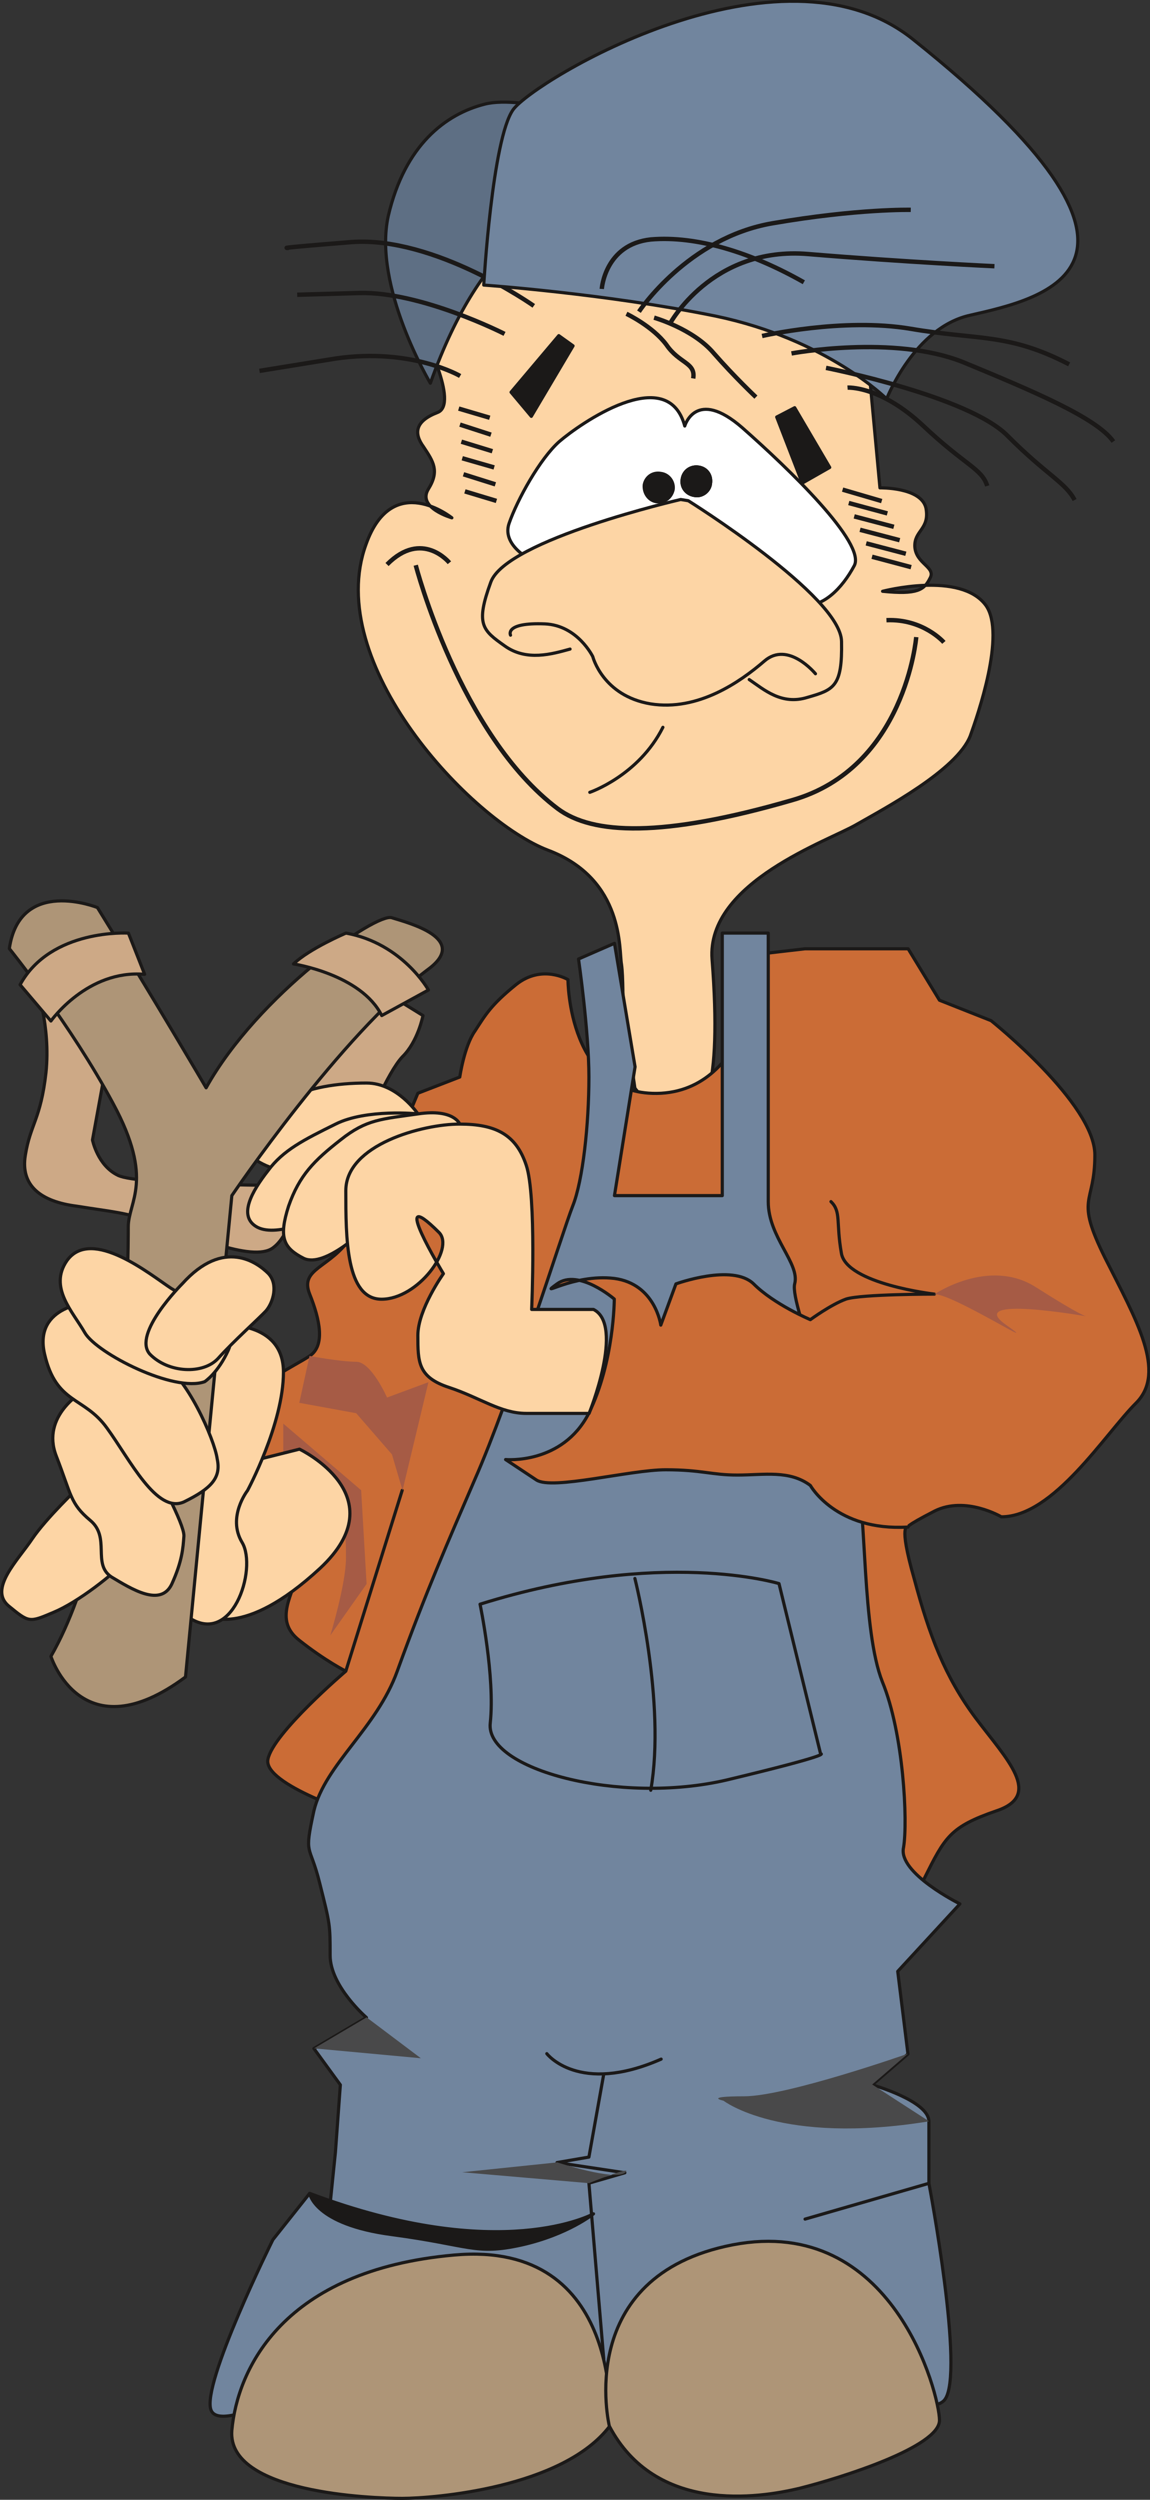 <svg xmlns="http://www.w3.org/2000/svg" version="1.2" width="65.28mm" height="536.239" viewBox="0 0 6528 14188" preserveAspectRatio="xMidYMid" fill-rule="evenodd" stroke-width="28.222" stroke-linejoin="round" xml:space="preserve"><rect x="0" y="0" width="6528" height="14188" fill="#333333" stroke="none"/><defs class="ClipPathGroup"><clipPath id="a" clipPathUnits="userSpaceOnUse"><path d="M0 0h6528v14188H0z"/></clipPath></defs><g class="SlideGroup"><g class="Slide" clip-path="url(#a)"><g class="Page"><g class="com.sun.star.drawing.ClosedBezierShape"><path class="BoundingBox" fill="none" d="M131 5578h1580v1539H131z"/><path fill="#CDA986" d="M203 5588s86 233 58 500c-30 265-89 293-117 468-29 173 87 264 292 290 206 33 265 33 442 91 177 59 555 234 672 145 117-86 150-353 150-353s-913 0-1030-58c-117-56-145-201-145-201l145-794-467-88Z"/><path fill="none" stroke="#1B1918" stroke-width="18" stroke-linecap="round" d="M203 5588s86 233 58 500c-30 265-89 293-117 468-29 173 87 264 292 290 206 33 265 33 442 91 177 59 555 234 672 145 117-86 150-353 150-353s-913 0-1030-58c-117-56-145-201-145-201l145-794-467-88Z"/></g><g class="com.sun.star.drawing.ClosedBezierShape"><path class="BoundingBox" fill="none" d="M1571 5521h840v871h-840z"/><path fill="#CDA986" d="M2401 5764s-28 147-117 234c-86 91-203 384-203 384l-501-267 442-585 379 234Z"/><path fill="none" stroke="#1B1918" stroke-width="18" stroke-linecap="round" d="M2401 5764s-28 147-117 234c-86 91-203 384-203 384l-501-267 442-585 379 234Z"/></g><g class="com.sun.star.drawing.ClosedBezierShape"><path class="BoundingBox" fill="none" d="M2025 1298h3623v5083H2025z"/><path fill="#FDD5A5" d="M5010 3356s444-117 587 81c114 163-49 627-89 739-76 196-490 414-645 503-155 92-854 328-821 766 117 1493-438 731-438 731l-68-470s2-162-8-233c-15-74 20-482-416-647-440-167-1280-1064-1034-1737 150-422 487-150 487-150s-198-56-134-162c66-105 28-158-26-240-58-79-48-147 79-196 125-48-86-454-86-454l165-579 1168 126 1198 625 66 710s233-5 261 114c23 122-68 127-63 221 7 97 122 115 86 178-33 66-71 94-269 74Z"/><path fill="none" stroke="#1B1918" stroke-width="18" stroke-linejoin="miter" d="M5010 3356s444-117 587 81c114 163-49 627-89 739-76 196-490 414-645 503-155 92-854 328-821 766 117 1493-438 731-438 731l-68-470s2-162-8-233c-15-74 20-482-416-647-440-167-1280-1064-1034-1737 150-422 487-150 487-150s-198-56-134-162c66-105 28-158-26-240-58-79-48-147 79-196 125-48-86-454-86-454l165-579 1168 126 1198 625 66 710s233-5 261 114c23 122-68 127-63 221 7 97 122 115 86 178-33 66-71 94-269 74Z"/></g><g class="com.sun.star.drawing.ClosedBezierShape"><path class="BoundingBox" fill="none" d="M1104 5376h5428v5882H1104z"/><path fill="#CB6C36" d="m2283 8459-320 1026s-116-58-264-175c-150-117-33-262 0-409 26-147-150-234-294-325-148-87-292-203-292-203l320-177s30-175 30-264c0-86 203-175 295-236 89-59 58-206 0-351-59-147 117-147 233-322 117-178 381-818 381-818l238-92s25-175 86-261c58-89 89-147 234-264 147-117 294-28 294-28s0 673 529 645c525-31 584-793 584-793l233-27h585l178 292 293 116s589 470 589 762c0 290-117 232 58 585 176 350 351 647 176 823-176 175-468 646-765 646 0 0-203-120-378-33-177 91-151 91-151 91s-59-33 34 292c86 323 175 559 350 793 175 233 384 437 117 526-264 91-292 149-409 383-118 234-560 379-560 379l-993 208-1644-943s-559-175-529-320c28-147 442-500 442-500l320-1026Z"/><path fill="none" stroke="#1B1918" stroke-width="18" stroke-linecap="round" d="m2283 8459-320 1026s-116-58-264-175c-150-117-33-262 0-409 26-147-150-234-294-325-148-87-292-203-292-203l320-177s30-175 30-264c0-86 203-175 295-236 89-59 58-206 0-351-59-147 117-147 233-322 117-178 381-818 381-818l238-92s25-175 86-261c58-89 89-147 234-264 147-117 294-28 294-28s0 673 529 645c525-31 584-793 584-793l233-27h585l178 292 293 116s589 470 589 762c0 290-117 232 58 585 176 350 351 647 176 823-176 175-468 646-765 646 0 0-203-120-378-33-177 91-151 91-151 91s-59-33 34 292c86 323 175 559 350 793 175 233 384 437 117 526-264 91-292 149-409 383-118 234-560 379-560 379l-993 208-1644-943s-559-175-529-320c28-147 442-500 442-500l320-1026Z"/></g><g class="com.sun.star.drawing.PolyPolygonShape"><path class="BoundingBox" fill="none" d="M4397 2302h327v454h-327z"/><path fill="#1B1918" d="m4554 2742 156-89-199-339-102 53 145 375Z"/><path fill="none" stroke="#1B1918" stroke-width="18" stroke-linejoin="miter" d="m4554 2742 156-89-199-339-102 53 145 375Z"/></g><g class="com.sun.star.drawing.PolyPolygonShape"><path class="BoundingBox" fill="none" d="M2889 1892h377v488h-377z"/><path fill="#1B1918" d="m3016 2363-115-137 271-321 81 58-237 400Z"/><path fill="none" stroke="#1B1918" stroke-width="18" stroke-linejoin="miter" d="m3016 2363-115-137 271-321 81 58-237 400Z"/></g><g fill="none" class="com.sun.star.drawing.OpenBezierShape"><path class="BoundingBox" d="M2347 3204h2868v1512H2347z"/><path stroke="#1B1918" stroke-width="25" stroke-linejoin="miter" d="M5201 3616s-61 743-706 926c-735 213-1131 196-1329 48-558-421-806-1382-806-1382"/></g><g fill="none" class="com.sun.star.drawing.OpenBezierShape"><path class="BoundingBox" d="M5031 3507h338v149h-338z"/><path stroke="#1B1918" stroke-width="25" stroke-linejoin="miter" d="M5358 3646s-117-135-326-126"/></g><g fill="none" class="com.sun.star.drawing.OpenBezierShape"><path class="BoundingBox" d="M2188 3099h374v115h-374z"/><path stroke="#1B1918" stroke-width="25" stroke-linejoin="miter" d="M2551 3194s-155-191-354 10"/></g><g fill="none" class="com.sun.star.drawing.LineShape"><path class="BoundingBox" d="M2600 2307h185v77h-185z"/><path stroke="#1B1918" stroke-width="25" stroke-linejoin="miter" d="m2780 2371-176-52"/></g><g fill="none" class="com.sun.star.drawing.LineShape"><path class="BoundingBox" d="M2607 2398h185v82h-185z"/><path stroke="#1B1918" stroke-width="25" stroke-linejoin="miter" d="m2787 2467-176-57"/></g><g fill="none" class="com.sun.star.drawing.LineShape"><path class="BoundingBox" d="M2615 2495h185v79h-185z"/><path stroke="#1B1918" stroke-width="25" stroke-linejoin="miter" d="m2795 2561-176-54"/></g><g fill="none" class="com.sun.star.drawing.LineShape"><path class="BoundingBox" d="M2620 2588h190v79h-190z"/><path stroke="#1B1918" stroke-width="25" stroke-linejoin="miter" d="m2805 2653-181-52"/></g><g fill="none" class="com.sun.star.drawing.LineShape"><path class="BoundingBox" d="M2627 2680h190v82h-190z"/><path stroke="#1B1918" stroke-width="25" stroke-linejoin="miter" d="m2812 2749-181-57"/></g><g fill="none" class="com.sun.star.drawing.LineShape"><path class="BoundingBox" d="M2635 2777h188v79h-188z"/><path stroke="#1B1918" stroke-width="25" stroke-linejoin="miter" d="m2818 2843-179-54"/></g><g fill="none" class="com.sun.star.drawing.LineShape"><path class="BoundingBox" d="M4779 2767h231v90h-231z"/><path stroke="#1B1918" stroke-width="25" stroke-linejoin="miter" d="m5005 2844-222-65"/></g><g fill="none" class="com.sun.star.drawing.LineShape"><path class="BoundingBox" d="M4814 2842h228v86h-228z"/><path stroke="#1B1918" stroke-width="25" stroke-linejoin="miter" d="m5037 2914-219-59"/></g><g fill="none" class="com.sun.star.drawing.LineShape"><path class="BoundingBox" d="M4845 2918h234v86h-234z"/><path stroke="#1B1918" stroke-width="25" stroke-linejoin="miter" d="m5074 2990-225-59"/></g><g fill="none" class="com.sun.star.drawing.LineShape"><path class="BoundingBox" d="M4878 2994h234v86h-234z"/><path stroke="#1B1918" stroke-width="25" stroke-linejoin="miter" d="m5107 3066-225-59"/></g><g fill="none" class="com.sun.star.drawing.LineShape"><path class="BoundingBox" d="M4913 3071h234v86h-234z"/><path stroke="#1B1918" stroke-width="25" stroke-linejoin="miter" d="m5142 3143-225-59"/></g><g fill="none" class="com.sun.star.drawing.LineShape"><path class="BoundingBox" d="M4946 3147h231v86h-231z"/><path stroke="#1B1918" stroke-width="25" stroke-linejoin="miter" d="m5172 3219-222-59"/></g><g class="com.sun.star.drawing.ClosedBezierShape"><path class="BoundingBox" fill="none" d="M2874 2248h1993v1201H2874z"/><path fill="#FFF" d="M3887 2418s63-220 327 10c262 231 704 656 635 783-68 127-182 249-317 224-135-21-523-204-730-216-208-11-541 25-653 5-114-16-306-120-259-254 46-133 175-367 285-464 111-96 614-453 712-88Z"/><path fill="none" stroke="#1B1918" stroke-width="18" stroke-linejoin="miter" d="M3887 2418s63-220 327 10c262 231 704 656 635 783-68 127-182 249-317 224-135-21-523-204-730-216-208-11-541 25-653 5-114-16-306-120-259-254 46-133 175-367 285-464 111-96 614-453 712-88Z"/></g><g class="com.sun.star.drawing.ClosedBezierShape"><path class="BoundingBox" fill="none" d="M2739 2835h2040v1137H2739z"/><path fill="#FDD5A5" d="M3236 3684c-102 28-247 71-371-18-126-89-167-122-79-362 87-241 1078-469 1078-469l43 7s867 541 870 799c5 256-43 274-193 317-147 46-246-43-331-101l-1017-173Z"/></g><g fill="none" class="com.sun.star.drawing.OpenBezierShape"><path class="BoundingBox" d="M2730 2826h2058v1155H2730z"/><path stroke="#1B1918" stroke-width="18" stroke-linecap="round" d="M3236 3684c-102 28-247 71-371-18-126-89-167-122-79-362 87-241 1078-469 1078-469l43 7s867 541 870 799c5 256-43 274-193 317-147 46-246-43-331-101"/></g><g fill="none" class="com.sun.star.drawing.OpenBezierShape"><path class="BoundingBox" d="M2886 3531h1754v481H2886z"/><path stroke="#1B1918" stroke-width="18" stroke-linecap="round" d="M4629 3824s-155-189-290-72c-137 118-376 286-646 243-272-46-328-268-328-268s-86-178-272-186c-232-9-195 64-195 64"/></g><g class="com.sun.star.drawing.ClosedBezierShape"><path class="BoundingBox" fill="none" d="M3862 2641h182v183h-182z"/><path fill="#1B1918" d="M3940 2812c-46-8-76-48-67-95 8-46 50-73 93-66 47 7 75 48 67 95-5 43-49 76-93 66Z"/><path fill="none" stroke="#1B1918" stroke-width="18" stroke-linecap="round" d="M3940 2812c-46-8-76-48-67-95 8-46 50-73 93-66 47 7 75 48 67 95-5 43-49 76-93 66Z"/></g><g class="com.sun.star.drawing.ClosedBezierShape"><path class="BoundingBox" fill="none" d="M3647 2675h186v183h-186z"/><path fill="#1B1918" d="M3723 2847c-41-8-70-49-66-95 8-44 48-74 95-65 46 6 76 50 69 93-11 47-51 75-98 67Z"/><path fill="none" stroke="#1B1918" stroke-width="18" stroke-linecap="round" d="M3723 2847c-41-8-70-49-66-95 8-44 48-74 95-65 46 6 76 50 69 93-11 47-51 75-98 67Z"/></g><g class="com.sun.star.drawing.ClosedBezierShape"><path class="BoundingBox" fill="none" d="M3862 2641h182v183h-182z"/><path fill="#1B1918" d="M3940 2812c-46-8-76-48-67-95 8-46 50-73 93-66 47 7 75 48 67 95-5 43-49 76-93 66Z"/><path fill="none" stroke="#1B1918" stroke-width="18" stroke-linejoin="miter" d="M3940 2812c-46-8-76-48-67-95 8-46 50-73 93-66 47 7 75 48 67 95-5 43-49 76-93 66Z"/></g><g class="com.sun.star.drawing.ClosedBezierShape"><path class="BoundingBox" fill="none" d="M2180 571h1536v1627H2180z"/><path fill="#5E6F84" d="M2443 2175s-327-547-239-949c94-404 327-579 548-635 217-55 723 104 921 183 190 79-511 447-511 447s-415 94-719 954Z"/><path fill="none" stroke="#1B1918" stroke-width="18" stroke-linejoin="miter" d="M2443 2175s-327-547-239-949c94-404 327-579 548-635 217-55 723 104 921 183 190 79-511 447-511 447s-415 94-719 954Z"/></g><g fill="none" class="com.sun.star.drawing.OpenBezierShape"><path class="BoundingBox" d="M1613 1359h1425v389H1613z"/><path stroke="#1B1918" stroke-width="25" stroke-linejoin="miter" d="M3030 1736s-562-397-1035-362c-472 38-356 33-356 33"/></g><g fill="none" class="com.sun.star.drawing.OpenBezierShape"><path class="BoundingBox" d="M1686 1650h1185v258H1686z"/><path stroke="#1B1918" stroke-width="25" stroke-linejoin="miter" d="M2864 1895s-473-241-824-232l-353 10"/></g><g fill="none" class="com.sun.star.drawing.OpenBezierShape"><path class="BoundingBox" d="M1471 2007h1149v139H1471z"/><path stroke="#1B1918" stroke-width="25" stroke-linejoin="miter" d="M2612 2134s-276-162-707-99l-432 70"/></g><g fill="none" class="com.sun.star.drawing.OpenBezierShape"><path class="BoundingBox" d="M3709 1790h592v475h-592z"/><path stroke="#1B1918" stroke-width="25" stroke-linejoin="miter" d="M3713 1803s221 63 338 201c118 135 240 250 240 250"/></g><g fill="none" class="com.sun.star.drawing.OpenBezierShape"><path class="BoundingBox" d="M3550 1769h401v383h-401z"/><path stroke="#1B1918" stroke-width="25" stroke-linejoin="miter" d="M3556 1781s149 71 227 176c73 107 167 100 152 191"/></g><g class="com.sun.star.drawing.ClosedBezierShape"><path class="BoundingBox" fill="none" d="M2736-2h3393v2284H2736z"/><path fill="#71859E" d="M2746 1618s48-830 167-996c122-166 1515-1003 2269-399 1612 1288 741 1471 326 1566-318 69-475 475-475 475s-338-338-971-470c-628-128-1316-176-1316-176Z"/><path fill="none" stroke="#1B1918" stroke-width="18" stroke-linejoin="miter" d="M2746 1618s48-830 167-996c122-166 1515-1003 2269-399 1612 1288 741 1471 326 1566-318 69-475 475-475 475s-338-338-971-470c-628-128-1316-176-1316-176Z"/></g><g fill="none" class="com.sun.star.drawing.OpenBezierShape"><path class="BoundingBox" d="M3616 1178h1556v600H3616z"/><path stroke="#1B1918" stroke-width="25" stroke-linejoin="miter" d="M3627 1769s276-420 760-502c481-83 783-76 783-76"/></g><g fill="none" class="com.sun.star.drawing.OpenBezierShape"><path class="BoundingBox" d="M3788 1426h1859v424H3788z"/><path stroke="#1B1918" stroke-width="25" stroke-linejoin="miter" d="M3800 1842s238-447 789-400c553 46 1056 69 1056 69"/></g><g fill="none" class="com.sun.star.drawing.OpenBezierShape"><path class="BoundingBox" d="M4323 1832h1753v249H4323z"/><path stroke="#1B1918" stroke-width="25" stroke-linejoin="miter" d="M4326 1907s457-106 843-41c387 66 555 23 900 202"/></g><g fill="none" class="com.sun.star.drawing.OpenBezierShape"><path class="BoundingBox" d="M4490 1957h1842v558H4490z"/><path stroke="#1B1918" stroke-width="25" stroke-linejoin="miter" d="M4493 2006s579-108 973 49c389 161 760 316 854 451"/></g><g fill="none" class="com.sun.star.drawing.OpenBezierShape"><path class="BoundingBox" d="M4686 2075h1427v770H4686z"/><path stroke="#1B1918" stroke-width="25" stroke-linejoin="miter" d="M4689 2088s811 160 1032 387c217 218 328 264 379 363"/></g><g fill="none" class="com.sun.star.drawing.OpenBezierShape"><path class="BoundingBox" d="M4810 2187h807v576h-807z"/><path stroke="#1B1918" stroke-width="25" stroke-linejoin="miter" d="M4811 2200s187-12 430 217c241 227 332 242 363 341"/></g><g fill="none" class="com.sun.star.drawing.OpenBezierShape"><path class="BoundingBox" d="M3403 1343h1168v299H3403z"/><path stroke="#1B1918" stroke-width="25" stroke-linejoin="miter" d="M3416 1640s17-253 279-281c260-22 570 74 868 243"/></g><g fill="none" class="com.sun.star.drawing.OpenBezierShape"><path class="BoundingBox" d="M3339 4119h435v388h-435z"/><path stroke="#1B1918" stroke-width="18" stroke-linecap="round" d="M3348 4497s277-94 415-369"/></g><g class="com.sun.star.drawing.ClosedBezierShape"><path class="BoundingBox" fill="none" d="M1184 5287h4276v8437H1184z"/><path fill="#71859E" d="M3284 5443s59 409 59 670c0 267-34 587-92 732-59 150-351 1088-557 1555-152 353-274 630-439 1085-117 325-409 528-473 792-58 267-25 178 33 412 59 234 59 234 59 409s206 353 206 353l-298 176 150 206-28 383-30 293-117-59-208 262s-408 823-351 967c59 150 676-233 851-233s968-28 968-28l1111 28s1117 325 1234 175c117-145-89-1229-89-1229l-703 203 703-203v-351c0-117-322-208-322-208l203-175-58-469 353-383s-353-175-320-320c25-148 0-648-120-940-117-295-89-970-147-1174-59-205-381-967-351-1085 31-117-150-264-150-467V5296h-261v1490h-612l117-731-117-701-204 89Z"/><path fill="none" stroke="#1B1918" stroke-width="18" stroke-linecap="round" d="M3284 5443s59 409 59 670c0 267-34 587-92 732-59 150-351 1088-557 1555-152 353-274 630-439 1085-117 325-409 528-473 792-58 267-25 178 33 412 59 234 59 234 59 409s206 353 206 353l-298 176 150 206-28 383-30 293-117-59-208 262s-408 823-351 967c59 150 676-233 851-233s968-28 968-28l1111 28s1117 325 1234 175c117-145-89-1229-89-1229l-703 203 703-203v-351c0-117-322-208-322-208l203-175-58-469 353-383s-353-175-320-320c25-148 0-648-120-940-117-295-89-970-147-1174-59-205-381-967-351-1085 31-117-150-264-150-467V5296h-261v1490h-612l117-731-117-701-204 89Z"/></g><g fill="none" class="com.sun.star.drawing.OpenBezierShape"><path class="BoundingBox" d="M3095 11647h668v135h-668z"/><path stroke="#1B1918" stroke-width="18" stroke-linecap="round" d="M3104 11656s181 237 649 31"/></g><g fill="none" class="com.sun.star.drawing.PolyLineShape"><path class="BoundingBox" d="M3153 11764h404v1634h-404z"/><path stroke="#1B1918" stroke-width="18" stroke-linecap="round" d="m3427 11773-84 470-181 31 385 58-204 59 84 996"/></g><g class="com.sun.star.drawing.ClosedBezierShape"><path class="BoundingBox" fill="none" d="M2869 6820h2436v1850H2869z"/><path fill="#CB6C36" d="M4717 6820c59 58 28 116 59 292 27 175 528 233 528 233s-412 0-501 28c-86 31-203 117-203 117s-205-86-322-203c-120-117-441 0-441 0l-86 234s-31-234-264-265c-236-28-442 117-325 31 122-89 325 86 325 86s0 356-145 649c-150 292-472 262-472 262s88 58 175 116c89 59 531-58 734-58s261 30 407 30c150 0 295-30 414 59 0 0 145 261 554 236l-437-1847Z"/></g><g fill="none" class="com.sun.star.drawing.OpenBezierShape"><path class="BoundingBox" d="M2860 6811h2454v1868H2860z"/><path stroke="#1B1918" stroke-width="18" stroke-linecap="round" d="M4717 6820c59 58 28 116 59 292 27 175 528 233 528 233s-412 0-501 28c-86 31-203 117-203 117s-205-86-322-203c-120-117-441 0-441 0l-86 234s-31-234-264-265c-236-28-442 117-325 31 122-89 325 86 325 86s0 356-145 649c-150 292-472 262-472 262s88 58 175 116c89 59 531-58 734-58s261 30 407 30c150 0 295-30 414 59 0 0 145 261 554 236"/></g><g class="com.sun.star.drawing.ClosedBezierShape"><path class="BoundingBox" fill="none" d="M1355 6137h1029v519H1355z"/><path fill="#FDD5A5" d="M2373 6323s-117-176-292-176-324 27-443 86c-117 59-322 148-264 265 58 118 233 148 233 148l443-117 323-206Z"/><path fill="none" stroke="#1B1918" stroke-width="18" stroke-linecap="round" d="M2373 6323s-117-176-292-176-324 27-443 86c-117 59-322 148-264 265 58 118 233 148 233 148l443-117 323-206Z"/></g><g class="com.sun.star.drawing.ClosedBezierShape"><path class="BoundingBox" fill="none" d="M1397 6308h987v685h-987z"/><path fill="#FDD5A5" d="M2373 6322s-293-30-468 58c-180 89-298 148-384 265-89 114-175 260-59 321 117 59 354-61 354-61l234-260 323-323Z"/><path fill="none" stroke="#1B1918" stroke-width="18" stroke-linecap="round" d="M2373 6322s-293-30-468 58c-180 89-298 148-384 265-89 114-175 260-59 321 117 59 354-61 354-61l234-260 323-323Z"/></g><g class="com.sun.star.drawing.ClosedBezierShape"><path class="BoundingBox" fill="none" d="M1600 6307h1020v855H1600z"/><path fill="#FDD5A5" d="M2610 6380s-33-88-236-58c-207 30-293 30-440 147-151 118-235 202-296 377-57 179-29 237 86 296 122 58 357-176 357-176l293-295 236-291Z"/><path fill="none" stroke="#1B1918" stroke-width="18" stroke-linecap="round" d="M2610 6380s-33-88-236-58c-207 30-293 30-440 147-151 118-235 202-296 377-57 179-29 237 86 296 122 58 357-176 357-176l293-295 236-291Z"/></g><g class="com.sun.star.drawing.ClosedBezierShape"><path class="BoundingBox" fill="none" d="M1954 6371h1499v1661H1954z"/><path fill="#FDD5A5" d="M3369 7432h-351s28-646-31-819c-58-175-175-233-378-233-209 0-646 116-646 378 0 265 0 616 203 616 206 0 417-287 326-379-296-295 25 234 25 234s-145 203-145 350c0 151 0 238 178 296 175 58 292 147 437 147h357s203-501 25-590Z"/><path fill="none" stroke="#1B1918" stroke-width="18" stroke-linecap="round" d="M3369 7432h-351s28-646-31-819c-58-175-175-233-378-233-209 0-646 116-646 378 0 265 0 616 203 616 206 0 417-287 326-379-296-295 25 234 25 234s-145 203-145 350c0 151 0 238 178 296 175 58 292 147 437 147h357s203-501 25-590Z"/></g><g class="com.sun.star.drawing.ClosedBezierShape"><path class="BoundingBox" fill="none" d="M2715 8915h1958v1246H2715z"/><path fill="#71859E" d="M2725 9105s86 411 58 674c-31 264 734 467 1345 323 617-148 530-148 530-148l-236-966s-670-205-1697 117Z"/><path fill="none" stroke="#1B1918" stroke-width="18" stroke-linecap="round" d="M2725 9105s86 411 58 674c-31 264 734 467 1345 323 617-148 530-148 530-148l-236-966s-670-205-1697 117Z"/></g><g fill="none" class="com.sun.star.drawing.OpenBezierShape"><path class="BoundingBox" d="M3594 8950h135v1221h-135z"/><path stroke="#1B1918" stroke-width="18" stroke-linecap="round" d="M3604 8959s178 704 90 1202"/></g><g class="com.sun.star.drawing.ClosedBezierShape"><path class="BoundingBox" fill="none" d="M1749 12440h1630v336H1749z"/><path fill="#1B1918" d="M1758 12449s25 176 467 234c443 59 471 117 735 59 264-59 409-177 409-177s-526 293-1611-116Z"/><path fill="none" stroke="#1B1918" stroke-width="18" stroke-linecap="round" d="M1758 12449s25 176 467 234c443 59 471 117 735 59 264-59 409-177 409-177s-526 293-1611-116Z"/></g><g class="com.sun.star.drawing.ClosedBezierShape"><path class="BoundingBox" fill="none" d="M1306 12785h2167v1406H1306z"/><path fill="#AE9577" d="M3461 13770s86-1059-884-971c-969 86-1230 646-1261 996-27 355 793 385 968 385 176 0 910-58 1177-410Z"/><path fill="none" stroke="#1B1918" stroke-width="18" stroke-linecap="round" d="M3461 13770s86-1059-884-971c-969 86-1230 646-1261 996-27 355 793 385 968 385 176 0 910-58 1177-410Z"/></g><g class="com.sun.star.drawing.ClosedBezierShape"><path class="BoundingBox" fill="none" d="M3430 12712h1914v1466H3430z"/><path fill="#AE9577" d="M3459 13770s-207-852 700-1029c912-175 1174 851 1174 996 0 151-557 326-791 385-239 58-821 145-1083-352Z"/><path fill="none" stroke="#1B1918" stroke-width="18" stroke-linecap="round" d="M3459 13770s-207-852 700-1029c912-175 1174 851 1174 996 0 151-557 326-791 385-239 58-821 145-1083-352Z"/></g><g class="com.sun.star.drawing.ClosedBezierShape"><path class="BoundingBox" fill="none" d="M1699 7696h734v764h-734z"/><path fill="#A65B45" d="M1757 7696s176 33 265 33c86 0 175 203 175 203l235-87-147 614-60-204-203-234-323-59 58-266Z"/></g><g class="com.sun.star.drawing.ClosedBezierShape"><path class="BoundingBox" fill="none" d="M1608 8080h474v1203h-474z"/><path fill="#A65B45" d="M1608 8341s116 31 239 175c117 150 117 177 117 326 0 148-89 440-89 440l206-292-31-532-442-378v261Z"/></g><g class="com.sun.star.drawing.ClosedBezierShape"><path class="BoundingBox" fill="none" d="M1104 8215h893v986h-893z"/><path fill="#FDD5A5" d="M1171 9166s203 145 646-265c440-411-117-676-117-676l-587 147 58 794Z"/><path fill="none" stroke="#1B1918" stroke-width="18" stroke-linecap="round" d="M1171 9166s203 145 646-265c440-411-117-676-117-676l-587 147 58 794Z"/></g><g class="com.sun.star.drawing.ClosedBezierShape"><path class="BoundingBox" fill="none" d="M898 7510h721v1718H898z"/><path fill="#FDD5A5" d="M1258 7521s351-29 351 267c0 293-204 672-204 672s-117 150-31 294c90 149-58 616-321 413-265-206-88-941-88-941l293-705Z"/><path fill="none" stroke="#1B1918" stroke-width="18" stroke-linecap="round" d="M1258 7521s351-29 351 267c0 293-204 672-204 672s-117 150-31 294c90 149-58 616-321 413-265-206-88-941-88-941l293-705Z"/></g><g class="com.sun.star.drawing.ClosedBezierShape"><path class="BoundingBox" fill="none" d="M44 5103h2477v4593H44z"/><path fill="#AE9577" d="M289 9401s175 554 764 117l263-2732s620-916 1115-1285c236-175-117-264-206-292-86-33-762 437-1055 965 0 0-292-498-617-1023 0 0-440-177-500 233 0 0 353 437 589 879 236 437 86 556 86 701 0 148 0 1670-439 2437Z"/><path fill="none" stroke="#1B1918" stroke-width="18" stroke-linecap="round" d="M289 9401s175 554 764 117l263-2732s620-916 1115-1285c236-175-117-264-206-292-86-33-762 437-1055 965 0 0-292-498-617-1023 0 0-440-177-500 233 0 0 353 437 589 879 236 437 86 556 86 701 0 148 0 1670-439 2437Z"/></g><g class="com.sun.star.drawing.ClosedBezierShape"><path class="BoundingBox" fill="none" d="M0 8427h740v775H0z"/><path fill="#FDD5A5" d="M448 8440s-186 177-265 294c-81 121-248 283-135 380 117 96 117 96 254 38 143-59 347-221 418-300 68-77-272-412-272-412Z"/><path fill="none" stroke="#1B1918" stroke-width="18" stroke-linejoin="miter" d="M448 8440s-186 177-265 294c-81 121-248 283-135 380 117 96 117 96 254 38 143-59 347-221 418-300 68-77-272-412-272-412Z"/></g><g class="com.sun.star.drawing.ClosedBezierShape"><path class="BoundingBox" fill="none" d="M290 7885h765v1180H290z"/><path fill="#FDD5A5" d="M472 7897s-241 137-153 366c87 224 79 270 193 366 117 97 10 247 120 321 115 69 280 173 343 41 59-130 64-203 69-273 3-69-163-368-163-368l-409-453Z"/><path fill="none" stroke="#1B1918" stroke-width="18" stroke-linejoin="miter" d="M472 7897s-241 137-153 366c87 224 79 270 193 366 117 97 10 247 120 321 115 69 280 173 343 41 59-130 64-203 69-273 3-69-163-368-163-368l-409-453Z"/></g><g class="com.sun.star.drawing.ClosedBezierShape"><path class="BoundingBox" fill="none" d="M235 7381h1014v1164H235z"/><path fill="#FDD5A5" d="M521 7391s-333 12-268 294c66 286 224 239 354 420 130 178 282 490 438 419 155-76 211-137 188-243-15-112-178-482-324-548-144-68-388-342-388-342Z"/><path fill="none" stroke="#1B1918" stroke-width="18" stroke-linejoin="miter" d="M521 7391s-333 12-268 294c66 286 224 239 354 420 130 178 282 490 438 419 155-76 211-137 188-243-15-112-178-482-324-548-144-68-388-342-388-342Z"/></g><g class="com.sun.star.drawing.ClosedBezierShape"><path class="BoundingBox" fill="none" d="M333 7078h985v786H333z"/><path fill="#FDD5A5" d="M1162 7842s76-49 135-181c61-132-160-247-326-349-112-73-451-352-591-157-105 152 33 289 102 410 69 117 506 340 680 277Z"/><path fill="none" stroke="#1B1918" stroke-width="18" stroke-linejoin="miter" d="M1162 7842s76-49 135-181c61-132-160-247-326-349-112-73-451-352-591-157-105 152 33 289 102 410 69 117 506 340 680 277Z"/></g><g class="com.sun.star.drawing.ClosedBezierShape"><path class="BoundingBox" fill="none" d="M820 7125h746v659H820z"/><path fill="#FDD5A5" d="M1034 7287s-284 283-184 398c105 109 304 117 388 25 86-96 232-227 272-270 41-48 71-151 13-212-61-61-252-205-489 59Z"/><path fill="none" stroke="#1B1918" stroke-width="18" stroke-linejoin="miter" d="M1034 7287s-284 283-184 398c105 109 304 117 388 25 86-96 232-227 272-270 41-48 71-151 13-212-61-61-252-205-489 59Z"/></g><g class="com.sun.star.drawing.ClosedBezierShape"><path class="BoundingBox" fill="none" d="M105 5285h726v520H105z"/><path fill="#CDA986" d="M729 5296s-440-27-615 293l175 206s207-293 532-265l-92-234Z"/><path fill="none" stroke="#1B1918" stroke-width="18" stroke-linecap="round" d="M729 5296s-440-27-615 293l175 206s207-293 532-265l-92-234Z"/></g><g class="com.sun.star.drawing.ClosedBezierShape"><path class="BoundingBox" fill="none" d="M1657 5287h785v487h-785z"/><path fill="#CDA986" d="M1964 5296s-207 88-298 175c0 0 384 58 501 293l265-145s-147-265-468-323Z"/><path fill="none" stroke="#1B1918" stroke-width="18" stroke-linecap="round" d="M1964 5296s-207 88-298 175c0 0 384 58 501 293l265-145s-147-265-468-323Z"/></g><g class="com.sun.star.drawing.ClosedBezierShape"><path class="BoundingBox" fill="none" d="M4076 11656h1200v426H4076z"/><path fill="#49494A" d="M5154 11656s-689 242-930 242c-236 0-117 25-117 25s325 254 1167 117l-323-209 203-175Z"/></g><g class="com.sun.star.drawing.PolyPolygonShape"><path class="BoundingBox" fill="none" d="M1783 11450h607v233h-607z"/><path fill="#49494A" d="m2081 11450 308 232-606-56 298-176Z"/></g><g class="com.sun.star.drawing.ClosedBezierShape"><path class="BoundingBox" fill="none" d="M2624 12273h933v119h-933z"/><path fill="#49494A" d="m3163 12273-539 56 719 62s262-106 204-59c-59 47-384-59-384-59Z"/></g><g class="com.sun.star.drawing.ClosedBezierShape"><path class="BoundingBox" fill="none" d="M5303 7239h864v327h-864z"/><path fill="#A65B45" d="M5304 7346s309-210 575-41c261 166 287 166 287 166s-697-123-456 48c237 168-310-181-406-173Z"/></g></g></g></g></svg>
